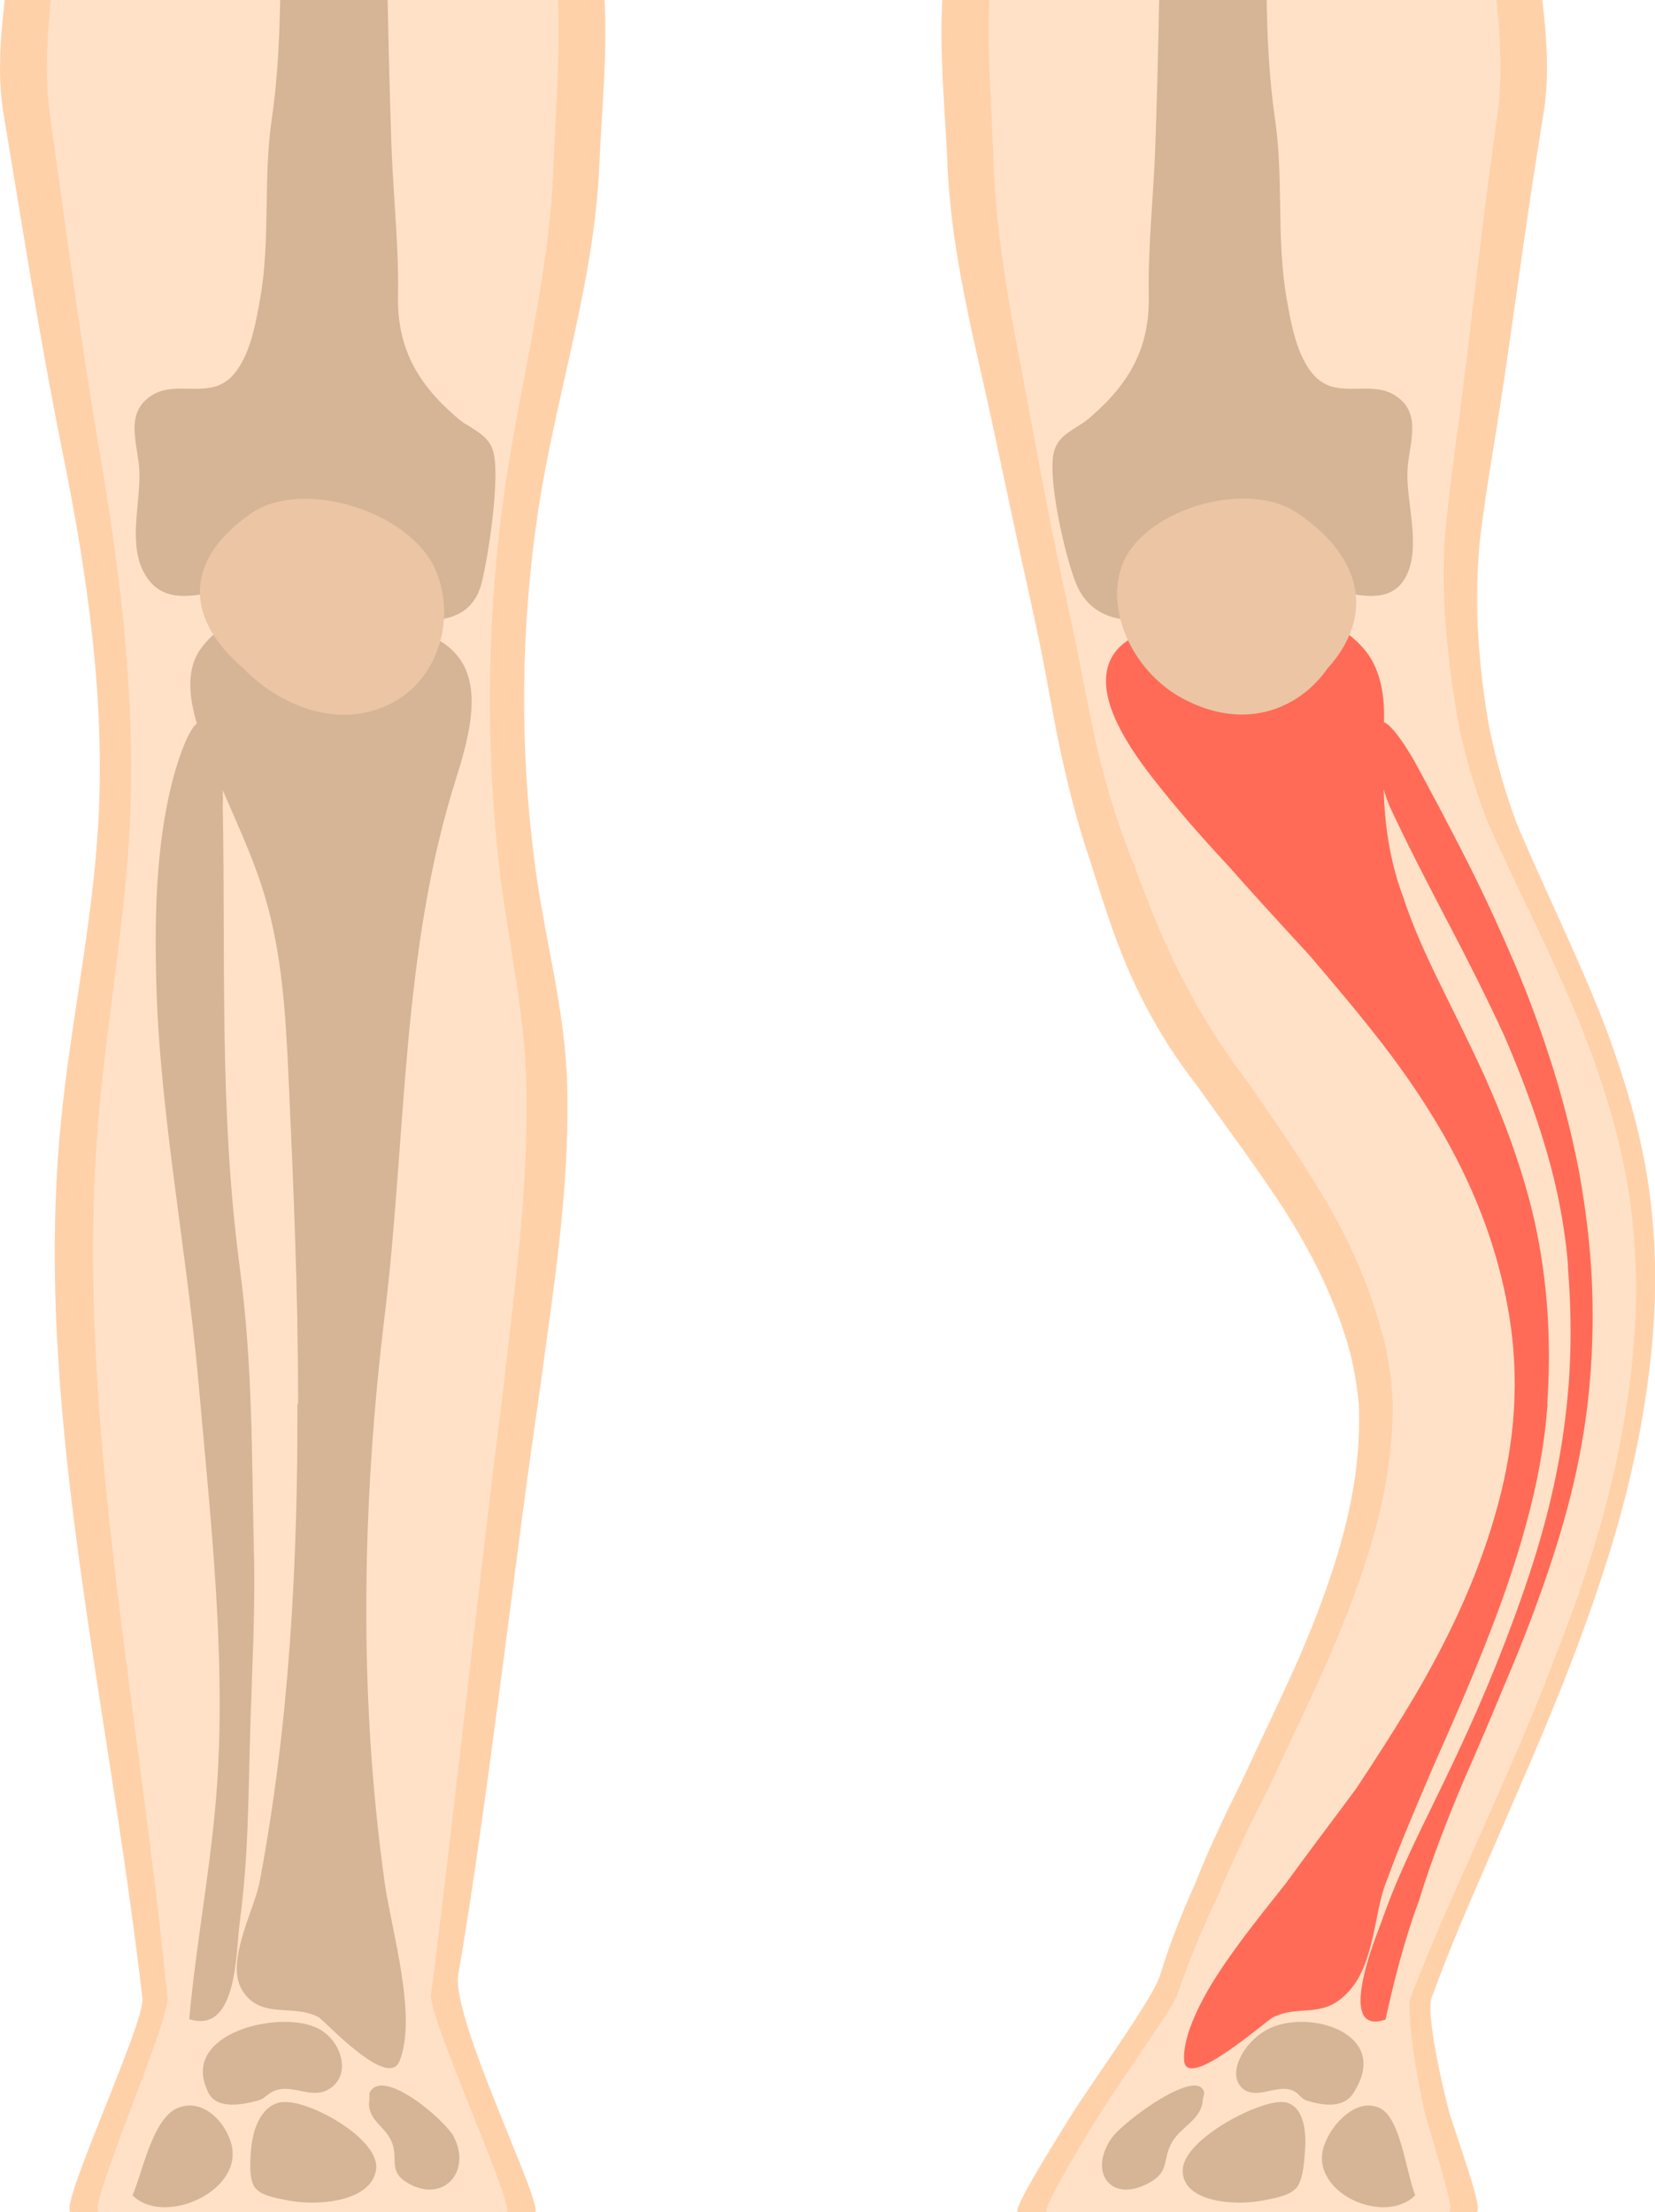 <?xml version="1.0" encoding="UTF-8"?>
<svg id="_레이어_2" data-name="레이어 2" xmlns="http://www.w3.org/2000/svg" viewBox="0 0 70.06 93.67">
  <defs>
    <style>
      .cls-1 {
        fill: #ffd1a9;
      }

      .cls-1, .cls-2, .cls-3, .cls-4, .cls-5 {
        stroke-width: 0px;
      }

      .cls-2 {
        fill: #d6b496;
      }

      .cls-3 {
        fill: #ffe1c7;
      }

      .cls-4 {
        fill: #ebc5a4;
      }

      .cls-5 {
        fill: #ff6b57;
      }
    </style>
  </defs>
  <g id="Layer_5" data-name="Layer 5">
    <g>
      <path class="cls-1" d="M23.17,56.52c.49-3.51.94-7.05.84-10.61-.09-3.2-.96-6.18-1.37-9.33-.65-4.95-.6-10.01.14-14.94.74-4.9,2.37-9.63,2.59-14.62.1-2.37.35-4.69.22-7.02H.2C.02,1.57-.11,3.15.14,4.76c.81,4.84,1.54,9.6,2.51,14.39,1.04,5.15,1.81,10.42,1.51,15.71-.24,4.28-1.18,8.47-1.59,12.73-1.15,11.94,1.93,23.84,3.46,37.03.12,1.02-3.66,9.05-3.02,9.05h19.62c.53-.02-3.55-8.21-3.23-10.06,1.22-7.06,2.5-18.38,3.37-24.16.13-.97.27-1.95.4-2.92Z"/>
      <path class="cls-3" d="M21.57,56.52c.41-3.51.79-7.05.71-10.61-.07-3.2-.81-6.18-1.16-9.33-.55-4.95-.51-10.01.12-14.94.62-4.9,2.01-9.63,2.19-14.62.09-2.37.29-4.69.19-7.02H2.15c-.15,1.57-.26,3.15-.05,4.76.68,4.84,1.3,9.6,2.12,14.39.88,5.15,1.53,10.42,1.28,15.71-.21,4.28-1,8.47-1.35,12.73-.97,11.94,1.63,23.82,2.94,36.98.1,1.01-3.46,9.06-2.9,9.1h17.24c.48-.04-3.38-8.4-3.18-9.24,1.02-7.99,2.22-19.2,2.98-24.98.11-.97.23-1.95.34-2.92Z"/>
      <path class="cls-2" d="M19.71,17.96c-.13-.09-.26-.18-.38-.29-1.69-1.45-2.52-2.98-2.48-5.13.04-2.12-.21-4.29-.28-6.42-.07-2.04-.12-4.08-.16-6.12h-4.55c-.03,1.67-.11,3.35-.35,5.01-.38,2.53-.05,5.12-.5,7.65-.18,1-.42,2.47-1.2,3.28-.95.98-2.31.15-3.35.78-1.25.76-.6,2.1-.56,3.24.05,1.32-.46,2.99.16,4.22.89,1.78,2.82.81,4.35.61,2.71-.35,9.05,3.55,9.98-.11.29-1.15.78-4.42.5-5.52-.16-.64-.65-.86-1.16-1.2Z"/>
      <g>
        <path class="cls-2" d="M7.55,89.24c-.6.23-1,1.04-1.31,1.89-.25.68-.44,1.39-.63,1.82,1.32,1.32,4.64-.15,4.2-2.1-.21-.95-1.19-2.03-2.26-1.61Z"/>
        <path class="cls-2" d="M11.92,89c-.94.16-1.25,1.3-1.3,2.11-.03.39-.07,1.04.11,1.41.21.44.95.54,1.38.63.52.11,1.06.13,1.59.09.85-.07,2.07-.38,2.22-1.38.19-1.33-2.97-3.02-3.99-2.85Z"/>
        <path class="cls-2" d="M19.23,90.5c-.38-.74-3.06-3.03-3.59-1.88v.26c-.15.85.65,1.12.93,1.78.34.79-.23,1.33.86,1.86,1.44.69,2.5-.65,1.79-2.02Z"/>
        <path class="cls-2" d="M11.93,88.45c.61-.08,1.31.37,1.93.04,1.09-.57.61-2.17-.49-2.65-1.65-.73-5.69.27-4.6,2.65.3.82,1.34.66,2.11.46.44-.11.44-.42,1.04-.5Z"/>
      </g>
      <path class="cls-2" d="M12.62,59.43c0-4.67-.2-9.34-.41-13.94-.12-2.54-.27-5.11-1-7.55-.72-2.41-1.98-4.63-2.78-7.01-.38-1.13-.63-2.48.06-3.45,1.79-2.53,5.97-1.43,8.43-.95,3.61.7,3.43,3.16,2.4,6.39-2.34,7.34-2.11,15.16-3.03,22.73-.97,7.99-1.12,16.12,0,24.1.28,1.97,1.39,5.65.62,7.52-.5,1.22-3.19-1.74-3.42-1.86-1.08-.59-2.45.12-3.23-1.13-.75-1.2.5-3.38.73-4.6,1.25-6.62,1.62-13.44,1.6-20.24Z"/>
      <path class="cls-4" d="M10.29,28.29c-2.42-2.08-2.56-4.53.32-6.54,2.18-1.53,6.73-.11,7.82,2.36.86,1.94.19,4.44-1.6,5.52-2.33,1.41-5.01.25-6.54-1.34Z"/>
      <path class="cls-2" d="M10.14,53.59c.57,4.28.51,7.99.61,12.21.06,2.53-.09,5.07-.16,7.57-.08,2.71-.07,5.24-.44,8.01-.17,1.25-.09,4.77-2.14,4.11.31-3.39.97-6.7,1.19-10.07.35-5.58-.3-11.23-.8-16.92-.53-5.93-1.74-11.86-1.8-17.69-.05-2.76.09-5.98.96-8.63,1.28-3.88,1.95.02,1.87,1.99.12,6.53-.15,12.9.71,19.41Z"/>
      <path class="cls-1" d="M56.93,56.52c-.56-1.75-1.43-3.52-2.56-5.29-1.14-1.77-2.48-3.54-3.74-5.32-1.24-1.6-2.1-3.14-2.79-4.68-.68-1.54-1.15-3.07-1.65-4.65-.42-1.24-.77-2.48-1.06-3.73-.3-1.25-.53-2.5-.76-3.75-.22-1.25-.49-2.5-.76-3.74-.28-1.25-.55-2.49-.81-3.72-.26-1.22-.52-2.44-.78-3.65-.26-1.21-.54-2.42-.81-3.63-.53-2.42-.99-4.85-1.1-7.35-.1-2.37-.35-4.69-.22-7.02h25.4c.18,1.57.31,3.15.06,4.76-.3,1.82-.57,3.62-.83,5.42-.26,1.8-.51,3.59-.77,5.39-.18,1.2-.36,2.39-.56,3.59-.21,1.29-.41,2.58-.56,3.88-.11,1.3-.13,2.61-.05,3.92.08,1.31.24,2.63.48,3.94.28,1.32.65,2.64,1.14,3.96.45,1.07.93,2.13,1.41,3.19.48,1.06.96,2.12,1.42,3.18.46,1.06.89,2.11,1.26,3.17.37,1.06.7,2.12.97,3.18.38,1.49.62,2.98.73,4.48.11,1.49.1,2.99-.02,4.49s-.34,3.01-.64,4.52c-.3,1.51-.69,3.03-1.16,4.56-.47,1.53-1.01,3.07-1.6,4.62-.59,1.55-1.24,3.11-1.92,4.69-.68,1.58-1.37,3.17-2.07,4.78-.7,1.61-1.38,3.24-1.98,4.89-.19.51.21,2.77.77,4.91.7,2.14,1.43,4.15,1.12,4.15h-19.39c-.27,0,.97-2.06,2.4-4.34,1.51-2.28,3.33-4.79,3.62-5.72.36-1.18.85-2.47,1.47-3.84.54-1.37,1.21-2.81,1.95-4.28.67-1.47,1.4-2.96,2.07-4.44.68-1.48,1.26-2.94,1.73-4.34.47-1.4.8-2.73.99-3.96s.23-2.34.19-3.31c-.1-.97-.27-1.95-.59-2.92Z"/>
      <path class="cls-3" d="M58.52,56.52c-.45-1.75-1.17-3.52-2.17-5.29-1-1.77-2.24-3.54-3.46-5.32-1.23-1.6-2.16-3.14-2.94-4.68-.78-1.54-1.37-3.07-1.96-4.65-.5-1.24-.91-2.48-1.25-3.73-.33-1.25-.59-2.5-.83-3.75-.23-1.25-.5-2.5-.77-3.74-.27-1.25-.53-2.49-.77-3.72-.24-1.22-.47-2.44-.69-3.65-.22-1.21-.46-2.42-.68-3.63-.45-2.42-.84-4.85-.93-7.35-.09-2.37-.29-4.69-.19-7.02h21.47c.15,1.57.26,3.15.05,4.76-.25,1.82-.49,3.62-.71,5.42s-.43,3.59-.65,5.39c-.15,1.2-.3,2.39-.46,3.59-.18,1.29-.33,2.58-.44,3.88-.05,1.3-.03,2.61.1,3.92.12,1.31.3,2.63.55,3.94.29,1.32.69,2.64,1.2,3.96.48,1.07.99,2.13,1.49,3.19.51,1.06,1.01,2.12,1.49,3.18.48,1.06.93,2.11,1.32,3.17.39,1.06.74,2.12,1.03,3.18.41,1.49.68,2.98.82,4.48.14,1.49.15,2.99.05,4.49-.1,1.5-.31,3-.6,4.52s-.68,3.03-1.15,4.56c-.47,1.53-1.02,3.06-1.64,4.61-.58,1.55-1.23,3.11-1.92,4.68-.69,1.58-1.39,3.17-2.11,4.77-.72,1.61-1.42,3.23-2.05,4.88-.18.51.12,2.77.6,4.92.61,2.14,1.29,4.17,1.01,4.18h-17c-.24-.02.96-2.12,2.33-4.32,1.43-2.2,3.11-4.5,3.19-4.92.46-1.33,1.03-2.75,1.74-4.22.61-1.47,1.34-2.99,2.13-4.52.7-1.53,1.45-3.07,2.13-4.58.69-1.51,1.29-2.99,1.77-4.39.48-1.41.84-2.74,1.05-3.97.21-1.23.29-2.34.29-3.3-.05-.97-.17-1.95-.42-2.92Z"/>
      <path class="cls-2" d="M45.77,17.96c.13-.09.26-.18.38-.29,1.69-1.45,2.52-2.98,2.48-5.13-.04-2.12.21-4.29.28-6.42.07-2.04.12-4.08.16-6.12h4.55c.03,1.67.11,3.35.35,5.01.38,2.53.05,5.12.5,7.65.18,1,.42,2.47,1.2,3.28.95.98,2.31.15,3.35.78,1.25.76.6,2.1.56,3.24-.04,1.32.52,2.99.04,4.22-.68,1.78-2.66.81-4.18.61-1.34-.18-3.41.71-5.36,1.19-1.95.47-3.8.53-4.54-1.3-.46-1.15-1.2-4.42-.93-5.52.15-.64.64-.86,1.15-1.2Z"/>
      <g>
        <path class="cls-2" d="M58.38,89.24c.52.23.8,1.04,1.03,1.89.18.68.33,1.39.5,1.82-1.34,1.32-4.52-.15-3.86-2.1.32-.95,1.39-2.03,2.32-1.61Z"/>
        <path class="cls-2" d="M54.38,89c.84.16.93,1.3.86,2.11-.03.39-.07,1.04-.28,1.41-.25.44-.98.54-1.4.63-.52.11-1.05.13-1.56.09-.82-.07-1.97-.38-1.93-1.38.05-1.33,3.39-3.02,4.31-2.85Z"/>
        <path class="cls-2" d="M47.08,90.5c.54-.74,3.69-3.03,3.9-1.88l-.06.26c-.04.85-.87,1.12-1.28,1.78-.49.79-.03,1.33-1.19,1.86-1.53.69-2.36-.65-1.37-2.02Z"/>
        <path class="cls-2" d="M54.48,88.45c-.54-.08-1.29.37-1.79.04-.88-.57-.02-2.17,1.15-2.65,1.7-.73,4.95.27,3.53,2.65-.41.82-1.34.66-2.02.46-.38-.11-.33-.42-.86-.5Z"/>
      </g>
      <path class="cls-5" d="M65.5,59.43c.08-1.17.09-2.34.03-3.5-.06-1.17-.2-2.33-.42-3.5s-.54-2.32-.93-3.48c-.39-1.16-.85-2.31-1.37-3.46-.58-1.27-1.22-2.55-1.84-3.81-.62-1.26-1.19-2.52-1.58-3.73-.45-1.21-.66-2.36-.76-3.52-.1-1.15-.06-2.3-.06-3.5.07-1.13,0-2.48-.83-3.45-1.09-1.26-2.58-1.62-4.12-1.6-1.54.02-3.11.41-4.3.65-1.75.35-2.47,1.14-2.5,2.25-.03,1.11.7,2.53,1.96,4.14.95,1.22,2.02,2.46,3.19,3.71,1.1,1.25,2.25,2.5,3.42,3.77,1.08,1.26,2.15,2.53,3.14,3.81.98,1.27,1.84,2.55,2.57,3.82.73,1.28,1.32,2.55,1.78,3.82.46,1.27.79,2.54,1,3.8.22,1.33.29,2.67.21,4.01-.08,1.34-.31,2.68-.67,4.02-.36,1.34-.83,2.68-1.42,4.03-.59,1.34-1.28,2.69-2.07,4.03-.79,1.34-1.65,2.68-2.54,4.02-1,1.34-2,2.67-2.97,4-.78.99-1.94,2.4-2.85,3.8-.91,1.4-1.52,2.79-1.44,3.72.16,1.22,3.49-1.74,3.75-1.86,1.17-.59,2.13.12,3.24-1.13,1.08-1.2,1.06-3.38,1.56-4.6.6-1.65,1.32-3.32,2.04-5,.75-1.68,1.48-3.36,2.15-5.05s1.27-3.39,1.73-5.09c.47-1.7.79-3.4.91-5.1Z"/>
      <path class="cls-4" d="M56.21,28.29c.93-1.04,1.34-2.17,1.16-3.3-.18-1.12-.94-2.24-2.42-3.25-1.12-.77-2.79-.79-4.3-.32-1.51.47-2.83,1.44-3.21,2.68-.59,1.94.61,4.44,2.71,5.52,2.73,1.41,4.98.25,6.06-1.34Z"/>
      <path class="cls-5" d="M66.37,53.59c.17,2.14.16,4.14-.07,6.13-.22,1.99-.64,3.97-1.29,6.09-.39,1.27-.84,2.53-1.33,3.8s-1.02,2.53-1.59,3.78c-.62,1.36-1.26,2.67-1.9,3.98-.64,1.32-1.24,2.64-1.72,4.03-.49,1.25-1.79,4.77.18,4.11.38-1.7.8-3.37,1.42-5.04.51-1.67,1.16-3.34,1.87-5.03.61-1.39,1.21-2.79,1.79-4.2.6-1.4,1.15-2.81,1.64-4.22s.92-2.82,1.25-4.24c.33-1.42.56-2.84.68-4.26.13-1.48.15-2.96.08-4.44-.08-1.48-.26-2.96-.53-4.44-.28-1.48-.65-2.95-1.11-4.42-.46-1.47-.99-2.93-1.61-4.39-.59-1.38-1.27-2.88-2.02-4.36-.75-1.48-1.53-2.95-2.25-4.27-2.26-3.88-1.86.02-1.01,1.99.76,1.63,1.6,3.25,2.45,4.87.85,1.62,1.66,3.23,2.4,4.84.69,1.61,1.3,3.22,1.77,4.84.47,1.61.78,3.23.91,4.86Z"/>
    </g>
  </g>
</svg>